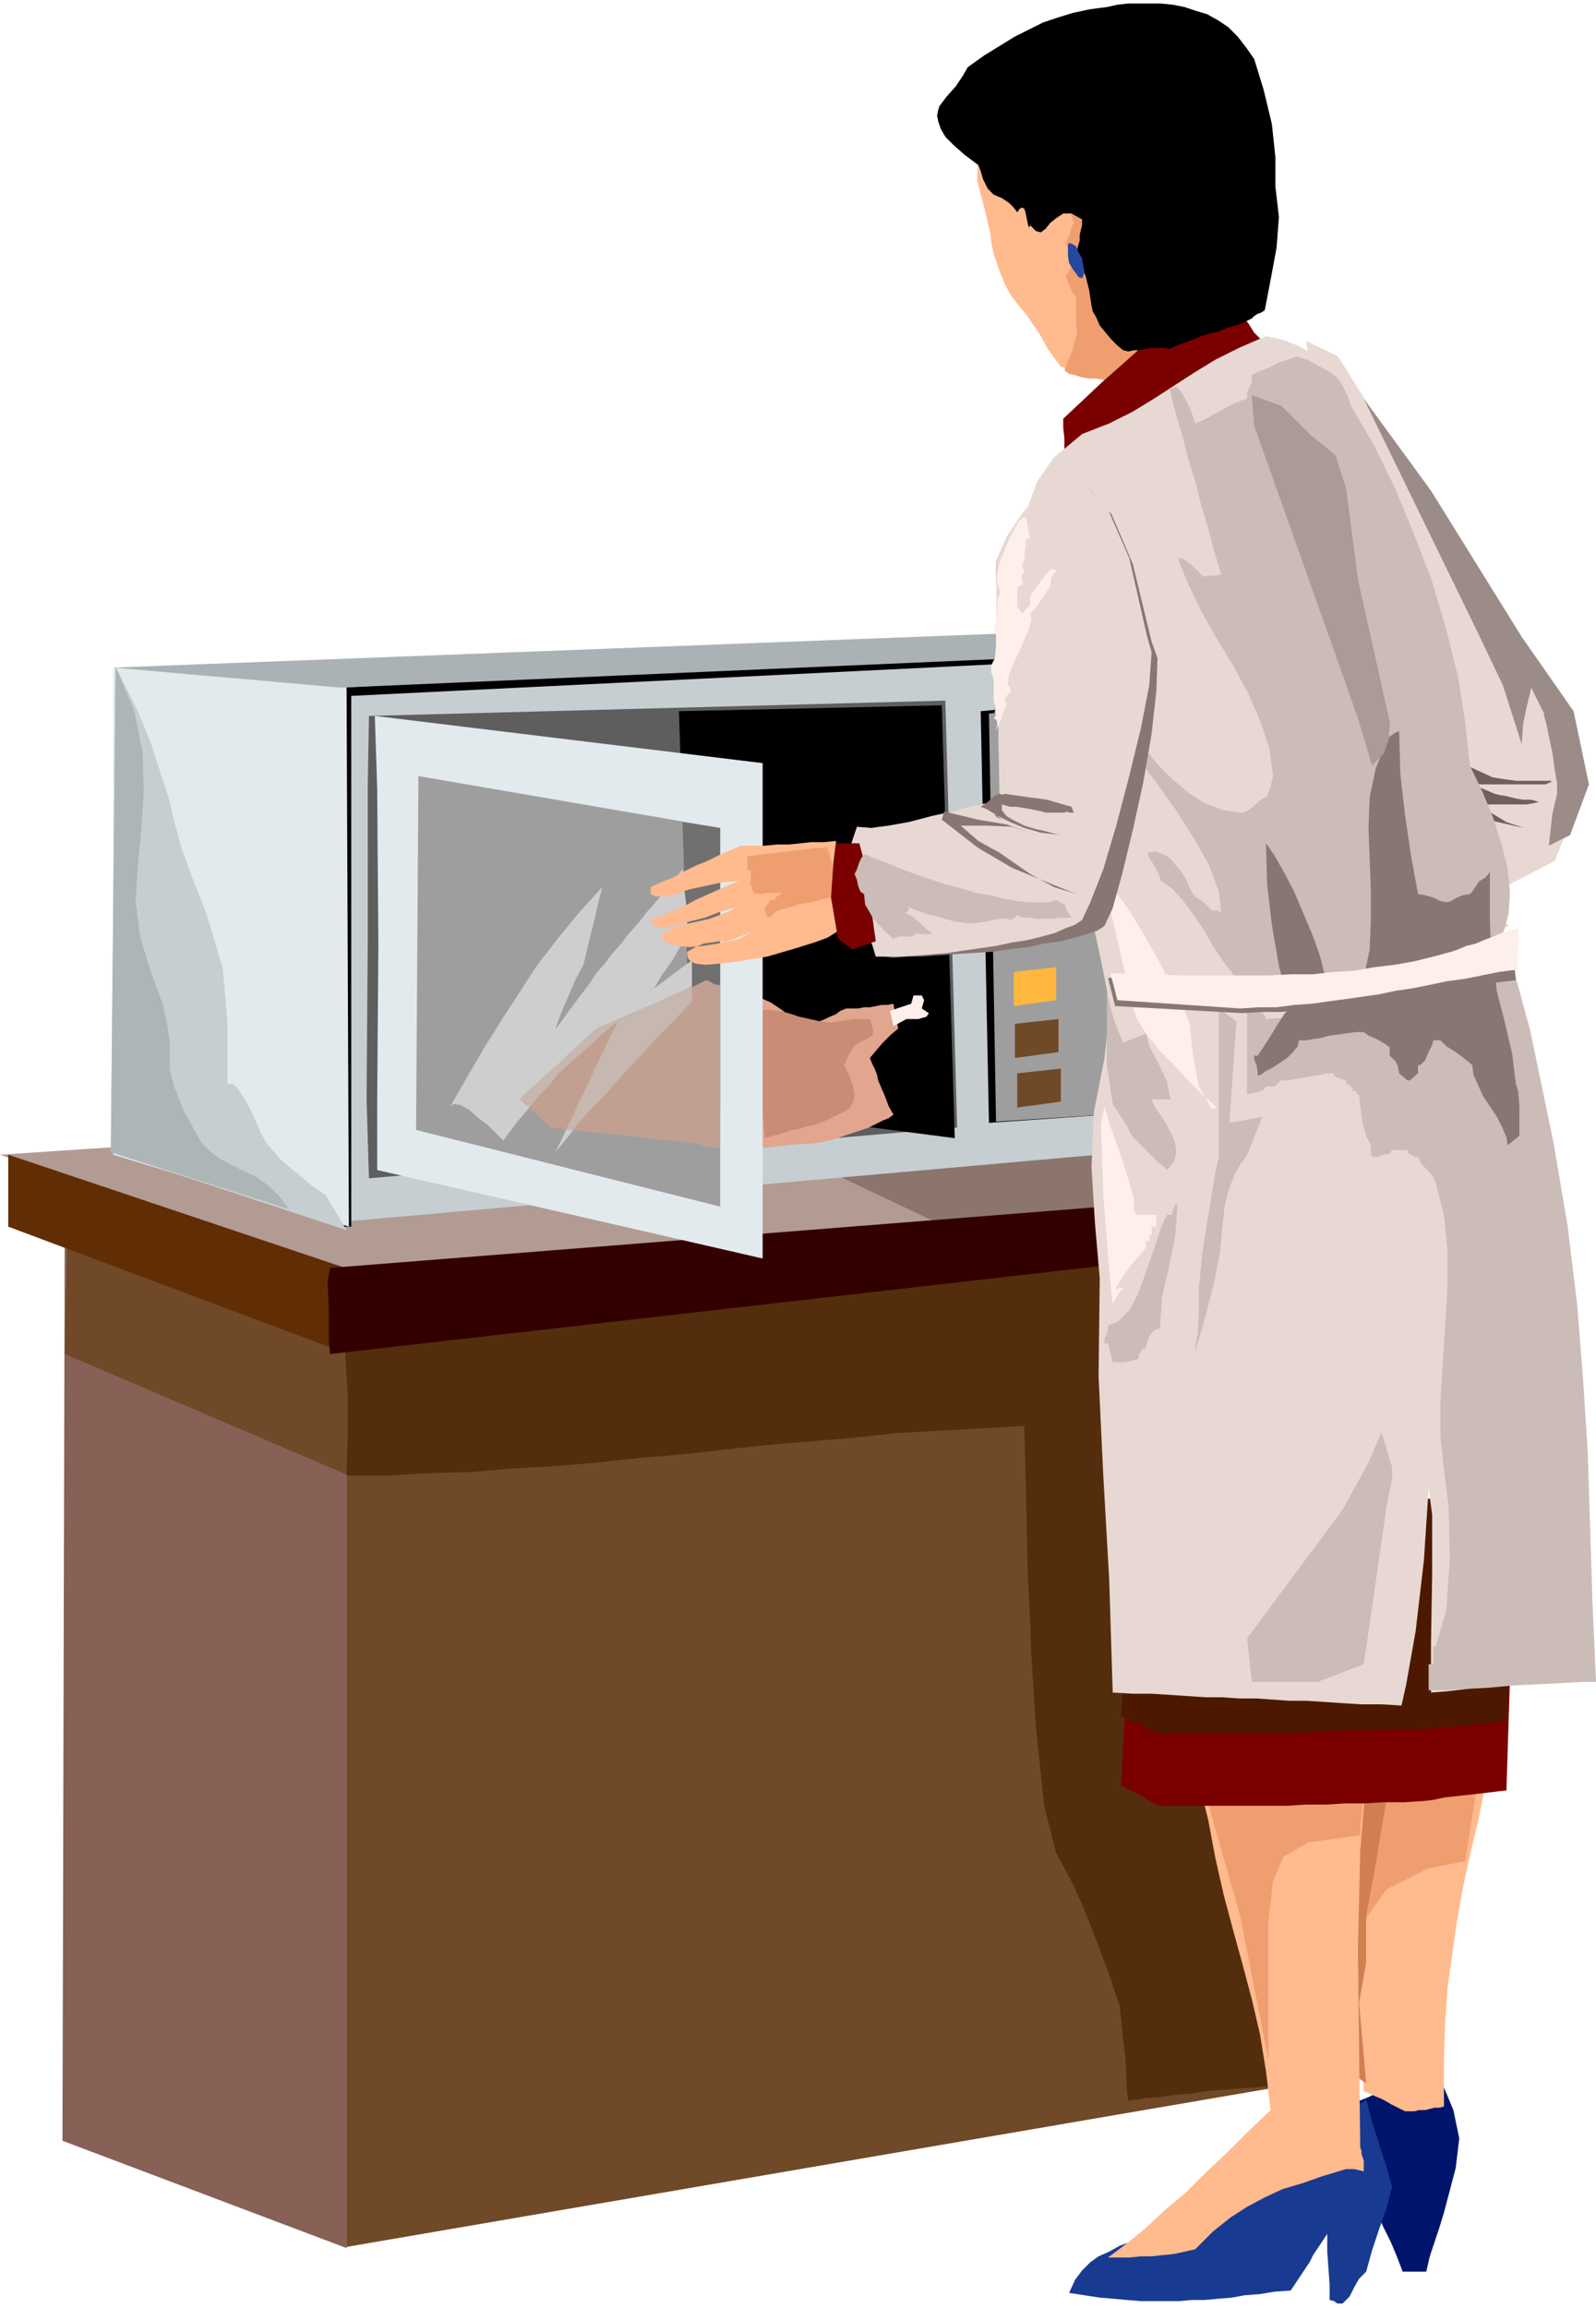<svg xmlns="http://www.w3.org/2000/svg" fill-rule="evenodd" height="1.957in" preserveAspectRatio="none" stroke-linecap="round" viewBox="0 0 1354 1957" width="1.354in"><style>.pen1{stroke:none}.brush4{fill:#c6ced1}.brush5{fill:#000}.brush6{fill:#9e9e9e}.brush9{fill:#704928}.brush11{fill:#e2eaed}.brush21{fill:#ffba8e}.brush22{fill:#ef9e70}.brush24{fill:#7a0000}.brush26{fill:#e8d8d3}.brush27{fill:#ccbcb7}.brush28{fill:#ffefea}.brush31{fill:#877772}</style><path class="pen1" style="fill:#b29b93" d="m0 979 951-63 265 83-927 81L0 979z"/><path class="pen1" style="fill:#8c756d" d="m802 1040-133-63 264-14 28 60-159 17z"/><path class="pen1 brush4" d="m289 1036 710-63-27-420-687 22 4 461z"/><path class="pen1 brush5" d="M289 583v457h9V590l591-29-2-11-598 33z"/><path class="pen1 brush5" d="m832 603 136-13v353l-129 9-7-349z"/><path class="pen1 brush6" d="m839 605 129-15v353l-123 8-6-346z"/><path class="pen1" style="fill:#5e5e5e" d="m313 999 499-43-10-362-489 13-1 59v132l-1 134 2 67z"/><path class="pen1" style="fill:#876056" d="m55 1007-2 808 241 91v-782L55 1007z"/><path class="pen1 brush9" d="m55 1148 241 103 2-119-241-81-2 97z"/><path class="pen1 brush9" d="m294 1120 863-77 6 713-869 149v-785z"/><path class="pen1" style="fill:#542d0c" d="M294 1251h35l35-2 36-1 35-3 36-2 36-3 36-4 36-3 36-4 37-4 36-3 36-3 37-4 36-2 36-2 36-2 1 39 1 45 1 44 2 39 1 28 4 62 7 66 10 39 6 11 8 15 9 20 8 20 8 21 7 19 5 15 3 9 2 20 3 26 1 24 1 10 14-2 13-1 13-2 13-1 13-2 12-1 13-1 13-1 12-1 13-2 12-1 13-2 13-1 13-2 13-2 14-2 1-190 1-189 1-188 1-191-27 4-28 3-27 4-27 4-28 4-27 3-28 4-27 4-27 4-28 3-27 4-27 4-28 3-27 4-27 4-28 3-27 4-27 4-28 3-27 4-27 4-28 3-27 4-28 4-27 3-27 4-28 4-27 3-28 4-27 4-28 3-27 4 1 32 2 33v34l-1 35z"/><path class="pen1 brush11" d="M296 1040 96 979V566l198 13 2 461z"/><path class="pen1" style="fill:#aab2b5" d="m96 566 758-29 125 16-690 30-193-17z"/><path class="pen1" style="fill:#602d05" d="M7 979v61l283 106 6-70L7 979z"/><path class="pen1" style="fill:#300" d="m280 1075 909-72 11 40-920 105-1-11v-26l-1-25 2-11z"/><path class="pen1 brush5" d="m576 603 11 333 223 29-11-367-223 5z"/><path class="pen1" style="fill:#e2a58e" d="m599 831 13 4 12 4 11 3 10 4 9 4 9 6 9 7 9 9 5-2 4-2 5-2 5-2 4-2 5-2 4-3 5-2h10l5-1h5l5-1 5-1h5l5-1 1 6 1 5 1 5 1 5-7 6-6 6-6 7-5 6 2 5 2 4 2 5 1 5 3 7 3 7 3 8 4 7-4 3-5 2-6 3-6 3-9 3-9 3-12 4-13 3-9 1h-8l-9 1-9 1-9 1h-9l-9 1-9 1-4-1-5-1h-4l-5-1-4-1-5-1h-4l-5-1-15-2-16-1-15-2-15-2-15-1-15-2-14-1-15-2-6-6-7-6-6-6-7-6 8-8 8-7 9-8 8-7 8-8 8-7 8-8 8-7 12-5 11-5 12-5 12-5 11-5 12-5 11-5 12-6z"/><path class="pen1" style="fill:#c98c75" d="m649 965 6-2 6-1 5-2 6-2 6-1 6-2 6-1 6-2 11-5 8-4 6-4 3-5 1-5-1-7-3-9-5-10 2-4 2-5 3-4 2-4 10-5 5-3 1-4-3-10h-13l-7 1-7 1-7 1-8-1-9-2-9-2-9-3-9-2-9-1-7 1-2 5 1 9 1 9-2 4 2 21 2 20 1 20 2 20z"/><path class="pen1 brush11" d="m318 607 329 40v420l-327-75v-60l1-131-1-132-2-62z"/><path class="pen1 brush6" d="m355 658 256 44v321l-258-65 2-300z"/><path class="pen1" style="fill:#707070" d="m579 697 32 5v237l-24-3-8-239z"/><path class="pen1" style="fill:#cecece" d="m382 938 15-26 14-24 15-24 15-23 15-23 17-22 18-22 20-22-4 16-4 17-4 16-4 17-7 13-6 14-6 14-5 14 6-8 5-7 6-8 6-8 6-8 6-9 7-8 6-8 8-9 7-9 8-9 7-9 8-9 7-9 8-9 7-9 1 14 2 14 1 13v14l-6 11-7 12-8 11-7 12 4-3 4-3 4-3 4-3 4-3 4-3 4-3 4-3v35l-15 16-15 16-15 16-14 15-14 16-15 16-14 16-14 17 7-14 6-14 7-14 7-14 6-13 7-14 6-14 7-14-14 12-14 12-12 11-12 12-11 12-11 13-12 14-11 15-2-2-4-4-7-7-8-6-8-7-7-4-6-1-3 2z"/><path class="pen1" style="fill:#00146b" d="m1218 1753 15 36 5 24-3 25-10 38-4 13-4 12-4 12-3 13h-20l-5-13-5-12-6-12-6-13-5-25-7-21-7-21-7-25 9-2 10-4 10-5 10-5 10-4 9-5 9-4 9-2z"/><path class="pen1" style="fill:#193a91" d="m1159 1780 5 19 6 19 6 18 5 18-5 19-6 17-6 18-5 18-6 6-4 7-4 8-6 6h-4l-2-1-1-1-4-1v-13l-1-14-1-14v-15l-4 6-4 6-4 6-3 6-4 6-4 6-4 6-4 6-14 1-12 2-13 1-11 2-12 1-11 1h-11l-11 1h-32l-12-1-11-1-12-1-13-2-13-2 5-11 6-8 7-7 7-5 9-4 9-5 11-4 11-6 13-11 14-9 14-8 15-8 14-8 15-8 14-10 13-11 3-2 9-4 13-7 14-8 14-7 12-7 8-4 2-2z"/><path class="pen1 brush21" d="m1260 1514-6 30-7 29-6 28-5 28-4 28-4 29-2 29-1 31v40l-4 1h-4l-4 1-4 1h-5l-4 1h-8l-4-2-4-2-4-2-5-3-4-2-5-2-4-2-5-2-5-89-6-90-6-90-5-89 4-18 4-18 4-18 4-18 3-18 4-18 4-18 4-18 11 3 10 3 11 3 11 3 10 3 11 3 10 3 11 3 6 56 3 53 2 53-2 57z"/><path class="pen1 brush22" d="m1243 1578-31 6-18 9-18 9-23 33-11 37v-176l113 7-12 75z"/><path class="pen1" style="fill:#d17f51" d="m1176 1527-10 60-7 37v40l-6 34 6 68-15-9-9-232 41 2z"/><path class="pen1 brush21" d="m1143 1335 4 37 4 38 5 37 5 38-7 84-2 84 1 84 1 84 1 2v3l1 3 1 3v9l-4-1-4-1h-7l-20 6-17 6-17 5-15 7-15 8-14 9-15 12-15 15-9 2-9 2-10 1-9 1h-9l-10 1h-18l16-12 16-13 16-15 18-15 17-17 18-17 18-18 19-18-4-33-5-31-7-30-8-30-8-29-8-30-7-31-6-32-3-12-5-22-6-29-7-31-7-31-6-26-4-18-2-7h2l5-1 8-2 10-2 12-3 14-3 14-3 15-3 15-3 14-3 14-3 12-2 10-2 7-1 5-1h1z"/><path class="pen1 brush22" d="m1154 1556-44 6-21 12-9 21-4 35v116l-24-122-35-123 142 2-1 9-2 18-2 19v7z"/><path class="pen1 brush24" d="m1286 1268-2 62-2 63-2 62-2 63-9 1-8 1-9 1-9 1-9 1-9 1-9 2-9 1-16 1h-17l-16 1h-17l-16 1h-17l-16 1H983l-4-2-4-2-4-3-4-2-4-2-4-2-4-2-4-2 3-57 2-57 2-57 3-57 20-1 21-1 20-1 20-2 21-1 20-1 20-1 21-1 20-2 21-1 20-1 20-1 21-1 20-1 20-1 20-1z"/><path class="pen1" style="fill:#4c1900" d="m1286 1268-2 48-2 48-2 48-2 47-9 1-8 1-9 1-9 1-9 1h-9l-9 1-9 1h-33l-16 1h-17l-16 1-17 1h-16l-16 1h-93l-4-2-4-2-4-2-4-2-4-2-4-1-4-2-4-2 3-43 2-44 2-43 3-44 20-1 21-1h20l20-1 21-1 20-1 20-1 21-1 20-1 21-1h20l20-1 21-1 20-1h20l20-1z"/><path class="pen1 brush26" d="m942 825-1 20-1 17-1 17-2 18-9 46-2 47 3 48 4 46-1 83 4 84 5 88 3 96 17 1h16l16 1 15 1 15 1h14l14 1h15l14 1 14 1h15l15 1 15 1 16 1h17l17 1 4-18 8-45 7-60 4-61 3 22v51l-1 59v41l13-1 9-1 8-1 6-1 6-1 6-2 8-2 10-2 6-21 4-27 4-27 5-21 8-93 5-78 3-66-1-57-3-50-5-47-8-47-10-50h-53l-26-1-28-1-31-1-32-1-32-1-31-1-29-2-27-1-22-1-18-2-12-1-5-2z"/><path class="pen1 brush27" d="M1058 848v80l3-1 6-1 5-2 2-3h8l1-2 1-1h1l1-2h6l6-1 6-1 6-1 6-1 5-1 5-1h5l1 2 3 2 4 1 3 1v3h1l2 1 2 2 1 3h2l1 1v2h2l1 11 2 13 3 11 4 8v8l1 1 1 1h4l5-2 5-1 2-3h13l1 3 2 1 3 2h3l3 6 5 5 5 6 2 5 7 27 3 30v31l-2 33-2 32-2 32v30l3 28 4 32 1 44-3 43-9 31h-2v15h-4v22h13l17-1 20-1 22-2 21-1 20-1 17-1h12l-3-68-2-64-2-63-4-62-5-63-8-66-12-71-16-77-4-19-9-33-9-32-7-17-13 1-14 3-12 4-13 4-12 6-12 6-12 6-12 6-12 7-12 6-12 6-12 6-12 4-13 4-13 3-13 1-1-3-4-4-5-4-6-5zm-112-8 16 15 1 6 3 6 3 6 3 2 3 12 8 15 7 15 3 15h-16l3 7 5 7 5 8 4 8 3 7 1 8-2 8-6 7-3-3-5-4-5-5-6-6-5-5-5-5-3-5-1-3-13-20-5-33v-61l3-2h2l2 1h1l-1-1zm53 181-2 27-5 25-6 26-2 27-5 2-4 5-2 6-1 4-3 1-1 2-2 3v3l-7 2-5 1h-10l-4-16h-3v-4l2-4 1-4v-3l9-4 9-9 7-13 6-16 6-17 5-15 4-12 4-8h4l3-9h2z"/><path class="pen1 brush28" d="m944 1106 1-2 2-4 2-3 1-2 1-1 1-1h1l-1-1h-2l-3 1h-1l3-5 7-11 9-11 7-8v-6h3v-5h2v-7h4v-10h-16l-1-1-1-1-1-1v-11l-5-17-7-22-8-22-5-17-3 16 2 59 5 63 3 30z"/><path class="pen1 brush27" d="m1049 866-6 86 28-5-13 32-1 2-4 5-5 9-5 12-4 15-2 19-2 21-5 25-6 24-5 18-4 13-1 4v-4l2-11 1-17v-21l3-31 6-37 5-31 3-13V855l15 11z"/><path class="pen1 brush26" d="m1108 289 27 13 201 321 5 50-16 42-6 15-120 62-4-22-10-57-15-81-17-93-17-93-15-80-10-57-3-20z"/><path class="pen1" style="fill:#70605b" d="m1240 647 24 11 2 1 6 1 7 1 7 1h30v1l-5 2h-62l12 5 7 3 4 1 6 1 8 2 6 1h7l7 2h-1l-4 1-6 1h-42l25 15 15 5-40-9-13-20v-26z"/><path class="pen1 brush21" d="m929 61 6 2 6 2 6 2 6 2 6 2 6 2 6 2 6 2 5 5 5 5 5 5 6 4 5 5 5 5 5 5 5 5 1 15 1 16 2 15 1 16v18l1 18 2 18 1 18-18 9-20 13-20 15-19 13-19 10-17 4-14-3-11-15-6-11-6-9-6-9-6-7-7-9-5-9-5-12-5-15-2-9-1-9-2-8-2-9-7-27 1-22 4-23 7-27 6-2 5-3 5-3 5-3 6-3 5-2 5-3 5-3h11l6 1h11l6 1h12z"/><path class="pen1 brush22" d="m898 153 4 9 3 9 3 9 3 9-2 4-1 4-2 5-2 4 2 4 2 4 1 4 2 3-2 4-1 3-2 3-2 3 2 5 2 5 2 4 3 4v22l1 7-2 8-2 8-4 9-3 8 4 3 5 1 6 2 6 1h6l6 1 5 1 3 2 14 8h12l11-6 10-11 9-14 9-15 9-16 9-14-1-5-2-5-1-4v-6l-8 1-8 2-8 1-8 1-8 1-7 1-8 1-8 1-7-6-7-7-6-6-7-6-1-8-2-8-1-8-2-8-6-11-6-11-6-11-6-11-1 2-1 3-2 3h-1z"/><path class="pen1" style="fill:#bf6844" d="m999 228-13 15-2 18-12 35 12-14 15-6 15-2-2-16-13-30z"/><path class="pen1 brush24" d="m1045 250-19 7-19 10-19 13-18 13-18 16-17 15-17 16-16 15v7l1 10v11l1 7 14-7 14-8 14-10 13-10 14-10 14-10 13-8 14-7 8-3 7-3 8-3 7-4 8-4 7-3 8-3 8-3-1-2-4-4-6-6-5-8-6-7-5-8-3-5v-4z"/><path class="pen1 brush5" d="m821 57-4 7-6 9-8 9-6 8-1 3-1 5 1 5 2 6 4 7 7 7 9 8 12 9 2 5 2 7 4 8 5 5 7 3 6 4 4 4 3 4 2-3 2-1 2 1 1 3 1 5 1 5 1 3 1-2 5 5 4 1 4-3 4-5 5-4 6-4h7l9 5v5l-1 4-1 4v5l-1 3-1 4-1 5v3l4 6 4 9 3 12 2 13 1 5 3 5 3 7 5 6 5 6 5 5 5 4 4 1 5-1h4l5-1 4-1h13l4 1 4-2 5-2 5-2 6-2 7-3 7-2 8-2 7-3 7-2 6-2 4-2 4-2 2-2 3-2 3-1 3-2 5-26 5-27 2-26-3-26v-25l-3-28-7-29-8-26-7-10-7-9-8-8-9-6-9-5-10-3-9-3-10-2-10-1h-28l-9 1-9 2-8 1-7 1-14 3-13 4-12 4-12 6-12 6-13 8-13 8-14 10z"/><path class="pen1 brush26" d="m918 368-24 20-14 20-7 19-3 18-2 17-1 16-4 16-9 14 10 32 5 28 4 26 3 24 4 25 6 26 12 30 18 35 7 31 6 26 5 23 4 20 3 16 4 14 4 11 4 9 20-8 21-8 20-6 21-6 20-6 21-5 20-6 21-5 20-4 21-6 20-5 21-6 20-6 20-6 21-8 20-8-17-23-14-24-11-25-7-27-6-29-4-31-2-33-1-36-8-26-8-30-9-31-8-32-8-31-8-29-9-25-8-20-7-6-7-7-7-7-9-7-10-7-11-6-13-5-14-3-23 10-20 10-18 11-17 11-17 11-18 11-20 10-23 9z"/><path class="pen1 brush28" d="m961 853-24-103h3l6 6 8 10 9 14 9 15 9 16 8 15 7 12 5 8 8 21 3 27 5 27 11 19 4-1-3-3-8-7-11-11-13-14-14-14-11-14-8-13-3-10z"/><path class="pen1 brush27" d="m1056 835-10-9-9-12-8-12-8-14-9-13-8-11-9-10-10-7-2-6-3-6-4-6-3-6 7-1 6 2 6 3 5 6 5 6 4 6 3 7 3 6 3 3 5 3 4 4 4 4h5l1 1 2 1-2-18-8-22-13-23-16-25-17-24-18-23-15-21-12-17-9-13-10-14-10-15-10-15-10-15-9-16-8-15-6-16h3l1-1 1-1h1l10 10 10 11 10 14 9 16 10 16 10 18 10 17 10 18 11 17 11 16 12 15 13 13 13 11 14 9 16 6 16 2 5-2 6-5 5-4 5-3 1-3 2-5 1-5 1-4-3-23-8-24-10-23-13-24-14-23-13-23-11-23-9-22 5 1 6 4 6 6 5 5 4-1h7l4-1-6-20-5-19-6-20-5-20-6-19-5-20-6-20-5-20h4l1-1v-1l5 5 5 9 4 9 3 9 5-2 6-3 5-3 6-3 5-3 6-3 5-2 6-2v-5l2-5 2-4v-6l2-1 4-2 5-2 5-2 5-3 6-2 6-2 5-2 11 4 9 5 8 4 6 5 4 5 3 6 3 6 2 7 20 34 18 37 16 39 15 39 12 41 10 40 6 38 4 37 11 23 9 22 7 22 5 20 2 20-1 18-4 15-7 14-11 7-12 6-12 4-14 4-14 3-15 2-14 2-16 2-15 1-15 1-15 1-15 1-14 2-14 2-14 3-12 4 2-3 2-4 2-3 3-3z"/><path class="pen1 brush31" d="m1095 855-10-36-6-35-4-34-1-35 7 10 8 14 9 17 8 19 8 19 6 17 4 16 2 11 3 1 4 2 4 4 2 3 3 3h6l1-6 4-6 3-6 1-4 5-24 1-25v-26l-1-26-1-26 1-26 5-24 9-23 1-3 4-3 3-2 3-1 1 36 4 35 5 34 6 33 6 1 7 2 6 3 5 1 4-1 5-3 5-2 6-1 2-2 2-3 2-3 2-3 2-1 3-2 2-2 2-3v41l1 25 2 11 3 25 7 27 6 26 3 25 2 6 1 13v25l-10 8-1-7-4-9-4-8-6-9-6-9-4-9-4-9-1-8-6-5-8-6-8-5-5-5h-6l-1 4-3 6-3 7-4 4h-2v7l-7 6h-2l-7-6-1-6-2-4-3-3-2-2v-7l-4-3-7-4-7-3-4-3h-7l-7 1-7 1-8 1-7 2-7 1-6 1h-6l-1 5-4 5-5 5-6 4-6 4-6 3-4 3-3 1v-3l-1-6-2-5v-3h3l8-12 8-13 7-11 5-4z"/><path class="pen1 brush31" d="m940 829 20 1 21 1h82l21-1 20-1 20-1 19-2 19-2 19-3 18-3 17-3 16-4 15-4 6-2 5-2 4-1 3-2 4-1 4-2 4-1 5-2 1 9 1 9 1 9 1 10-16 2-15 3-15 2-14 3-14 2-14 2-14 2-14 2-14 2-14 2-14 1-14 2-14 1-15 1h-15l-16 1-108-6-6-24z"/><path class="pen1 brush28" d="m942 825 20 1h19l20 1h76l19-1h18l18-2 17-1 17-3 17-2 17-3 16-4 15-4 6-2 7-3 8-2 7-3 8-3 7-3 7-2 7-2v17l-1 9 1 9-16 2-15 3-15 3-15 2-14 3-15 3-14 2-14 3-14 2-14 2-15 2-14 2-15 1-15 2h-15l-16 1-104-7-6-23z"/><path class="pen1 brush31" d="m845 476 1 51 1 51v51l1 51-10 1-14 2-16 5-18 4-19 5-17 3-15 2-12-1-7 21-3 19 2 15 4 13 6 12 6 11 5 9 3 10h7l8 1 11-1h12l14-1 15-1 15-1 16-1 15-2 16-2 14-3 14-2 12-3 10-3 9-3 6-4 7-15 8-29 9-37 9-41 7-41 4-36 1-28-5-14-16-66-18-42-19-21-20-4-19 8-17 16-14 21-9 20z"/><path class="pen1 brush26" d="m845 476 1 51 1 51v51l1 51-10 1-14 2-16 5-18 4-19 5-17 3-15 2-12-1-7 21-3 19 2 15 4 13 6 12 6 11 5 9 3 10h24l12-1 12-1 13-1 13-2 14-2 14-2 14-3 13-2 12-3 11-3 9-4 8-3 6-4 7-15 11-28 11-37 11-42 10-41 7-36 2-28-4-14-15-66-18-41-19-20-19-4-18 9-16 17-14 21-9 21z"/><path class="pen1 brush21" d="m709 713-10 1h-11l-9 1-10 1h-10l-10 1h-20l-10 4-9 4-10 5-10 4-10 5-9 5-10 4-9 4v6l4 2h7l10-2 12-4 14-3 14-3 14-1-10 4-9 4-9 4-9 4-9 5-9 4-10 4-10 4 2 4 5 2h7l9-2 11-3 12-3 13-5 14-4-7 4-8 3-8 3-9 2-9 2-8 2-8 3-7 4 2 5 4 3 8 2 10 1 11-1 13-2 14-4 15-6-7 4-7 3-7 1h-6l-7 1-7 1-7 3-7 4v3l1 3 2 2 4 2 8 1 12-1 17-2 24-4 24-7 16-5 11-4 8-5 6-5 8-6 11-9 16-12-2-2-5-4-7-6-8-8-8-7-7-8-4-6-1-4z"/><path class="pen1 brush22" d="M700 719h-8l-8 1-9 1-8 1-8 1-9 1-8 1-8 1v11l3 2v8l-1 3h1l1 1v3l2 3v1l3-1v1h3l5-1h11v1l-4 3v2h-4l-1 1-1 2-1 1-2 2v5h1v2h1v2l3-1 2-2 2-2 2-1 7-2 7-2 7-2 8-1 7-2 8-2 7-2 7-3-5-7-4-9-4-10-2-9-1-1-1-2v-1h-1v2z"/><path class="pen1 brush24" d="M729 715h-20l-2 17-2 29 6 35 12 9 20-7-2-14-4-29-5-29-3-11z"/><path class="pen1 brush28" d="m845 620 2-5 3-7 2-7 2-3-2-6 2-2 4-4-3-6 1-8 4-10 5-10 4-10 4-9 2-8-1-5 5-5 4-6 4-6 4-6 1-8 4-5-3-2-4 3-6 8-6 8-3 5v7l-7 7-2-3-2-2v-17l2-1 3-2-1-3v-3l1-3 1-2-2-4 1-3 1-2 1-1-1-1v-4l1-4v-7l4-2-1-3-1-6-1-6-2-3-4 3-4 7-5 9-4 10-4 10-2 10v8l2 5v4l-2 4v11l1 3-1 2-1 2-1 3-1 2 2 6v11l-1 10-3 6v6l2 6v18l2 7-1 2v1l1 2-2 3 2 1 1 2v3l-1 5z"/><path class="pen1 brush31" d="m852 673 7 1 7 1 7 1 8 1 7 1 7 2 7 2 7 2 2 5h-4l-2-1-2 1h-16l-3-1-5-1-5-1-6-1-6-1h-5l-4-1-3-1v5l4 5 7 4 8 4 10 3 9 2 7 2 5 1-17-2-14-4-12-5-8-4-6-3-1-1 2 1 6 5-4-2-4-4-5-3-5-2 3-2 3-2 3-3 2-2 5-2 3 1 2-2 1-1-2 2z"/><path class="pen1 brush27" d="m734 724 6 3 8 3 10 4 10 4 11 4 12 4 12 4 12 3 13 4 12 2 12 3 11 2 10 1h17l6-2 7 4 1 2 1 3 2 3 2 3h-10l-6 1h-14l-6-1h-5l-5-2-5 4-4-1h-6l-5 1h-2l-2 1-7 1-9 1-9-1-9-2-10-3-9-2-8-3-7-3v3l-3 2 6 3 6 5 5 5 6 4-2 1h-8l-3-1-4 3h-12l-4 2-7-6-10-11-7-12-1-9-3-2-2-5-1-5-2-5 2-4 2-6 2-4 3-3z"/><path class="pen1 brush31" d="m801 688 29 7 24 4 26 9-21-7-22-1h-22l15 13 18 10 26 18 20 11 19 6-54-22-29-17-31-24 2-7z"/><path class="pen1" style="fill:#aa9b96" d="m1064 361 69 194 19 54 12 40 10-10 4-12 1-10v-5l-27-121-10-77-9-28-22-18-24-24-25-9 2 26z"/><path class="pen1" style="fill:#9b8c87" d="m1157 338 98 201 20 42 16 50 1-16 3-15 3-12 1-5 11 22v2l2 7 2 10 3 14 2 15 2 11v9l-4 17-3 27 18-9 16-43-13-62-44-63-77-124-57-78z"/><path class="pen1" style="fill:#26479e" d="m907 206-1 2v9l1 6 3 5 3 4 2 3 3 1 1-2 1-4-1-5-1-6-3-5-2-5-3-2-3-1z"/><path class="pen1 brush27" d="m1177 1273-20 138-39 15h-56l-4-37 81-109 22-40 11-26 9 30v10l-2 10-2 9z"/><path class="pen1 brush4" d="m98 565 18 36 12 29 8 25 7 21 5 21 6 22 9 25 12 30 14 47 4 47v51h4l4 3 4 6 5 8 4 8 4 9 4 9 4 7 5 6 7 8 8 7 9 7 8 7 7 5 6 4 2 3 16 27-200-66 1-103 1-102 1-103 1-104z"/><path class="pen1" style="fill:#adb5b7" d="m98 565 16 38 7 35 1 33-2 32-3 30-2 31 4 31 10 32 9 24 4 18 2 14v24l4 15 8 20 15 27 7 7 8 6 9 5 10 5 11 5 10 7 10 9 9 12-151-48 1-102 1-103 1-103 1-104z"/><path class="pen1 brush9" d="M863 910v29l37-5v-28l-37 4zm-2-42v29l37-5v-28l-37 4z"/><path class="pen1" style="fill:#ffb73d" d="M860 824v29l36-5v-28l-36 4z"/><path class="pen1" style="fill:#c1a091" d="m599 831 3 1 3 2 3 1h3v138h-6l-6-1-6-2-6-1-15-2-16-1-15-2-15-2-15-1-15-2-14-1-15-2-6-6-7-6-6-6-7-6 8-8 8-7 9-8 8-7 8-8 8-7 8-8 8-7 12-5 11-5 12-5 12-5 11-5 12-5 11-5 12-6z"/><path class="pen1" style="fill:#c6b7af" d="M486 958h-6l6-12 5-11 6-12 5-11 5-11 6-12 5-11 6-12-11 9-10 9-10 9-9 8-10 9-8 10-9 9-8 10-2-2-1-2-2-1-3-2 8-8 8-7 9-8 8-7 8-8 8-7 8-8 8-7 10-4 10-5 11-4 10-5 10-4 10-5 10-4 10-5v13l-13 14-13 13-13 14-12 13-13 14-12 14-13 13-12 14z"/><path class="pen1 brush28" d="m755 857 18-6 2-7h7l2 4-2 7 6 4-2 3-7 2h-10l-11 6-3-13z"/></svg>
